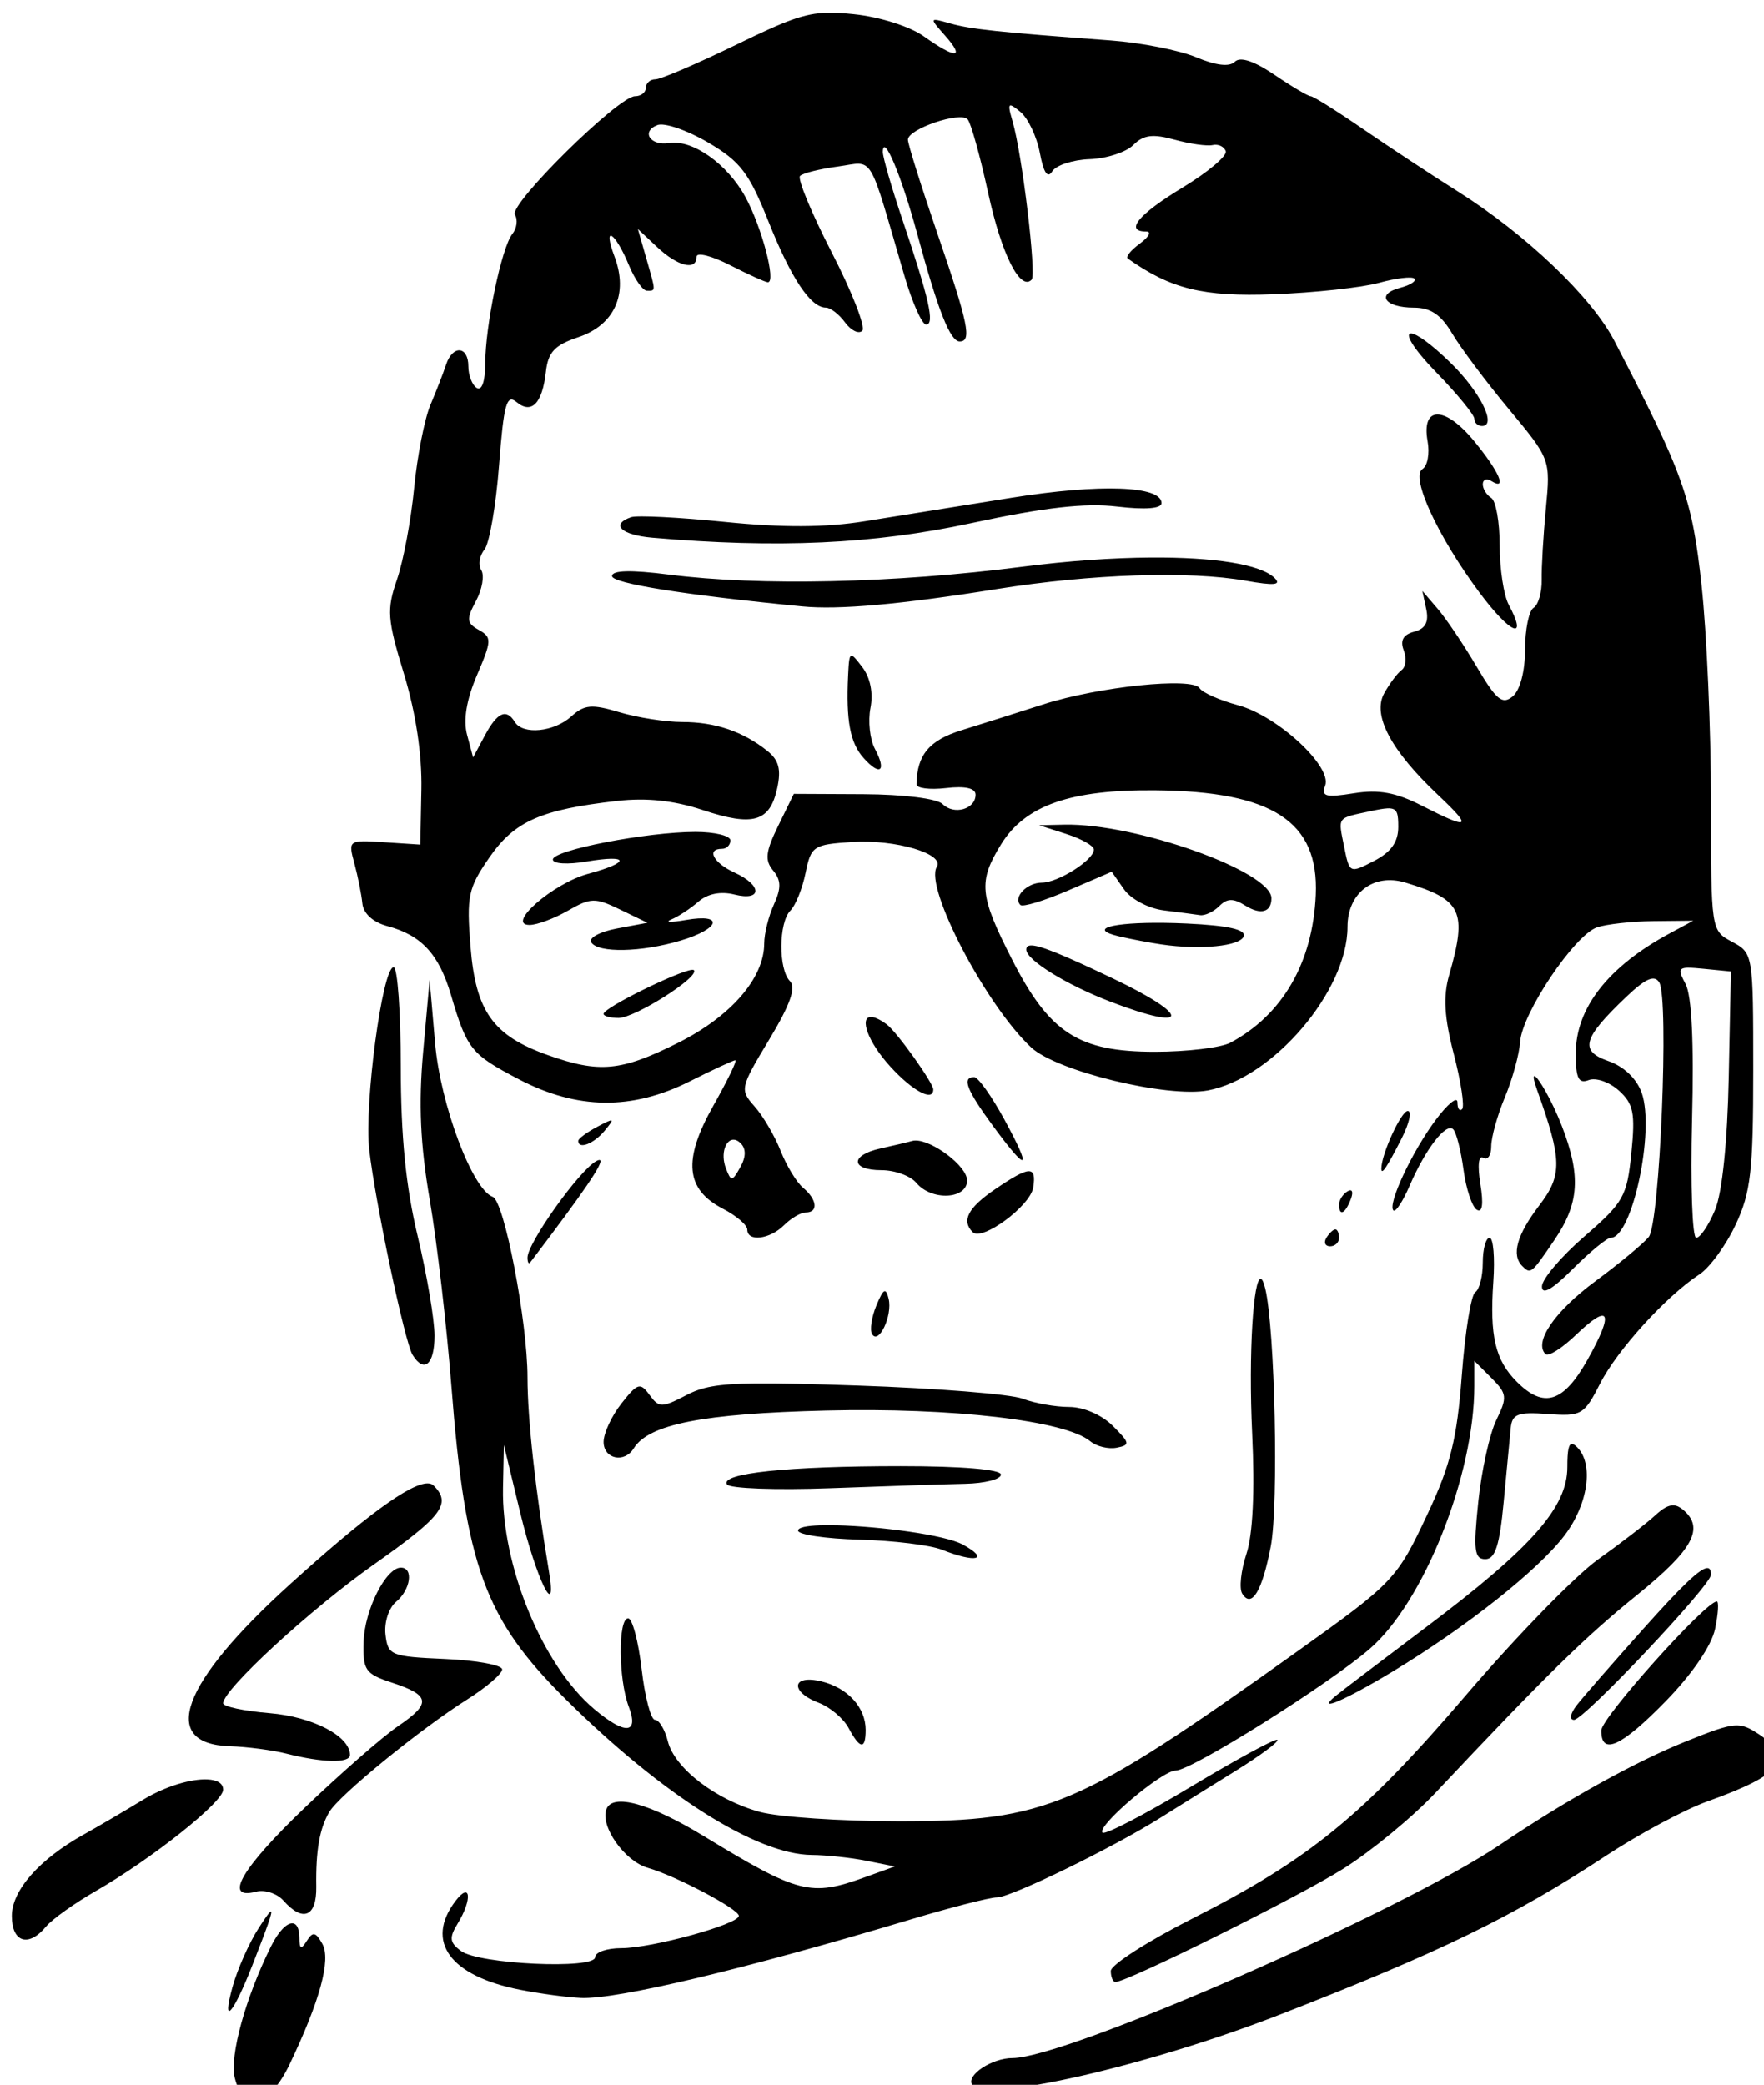 <?xml version="1.0" encoding="UTF-8" standalone="no"?>
<svg
   xmlns:dc="http://purl.org/dc/elements/1.1/"
   xmlns:cc="http://creativecommons.org/ns#"
   xmlns:rdf="http://www.w3.org/1999/02/22-rdf-syntax-ns#"
   xmlns:svg="http://www.w3.org/2000/svg"
   xmlns="http://www.w3.org/2000/svg"
   xmlns:sodipodi="http://sodipodi.sourceforge.net/DTD/sodipodi-0.dtd"
   xmlns:inkscape="http://www.inkscape.org/namespaces/inkscape"
   sodipodi:docname="Man in glasses.svg"
   inkscape:version="1.0 (4035a4fb49, 2020-05-01)"
   id="svg176"
   version="1.1"
   viewBox="0 0 55.296 65.332"
   height="65.332mm"
   width="55.296mm">
  <title
     id="title214">Man in glasses</title>
  <defs
     id="defs170" />
  <sodipodi:namedview
     inkscape:window-maximized="1"
     inkscape:window-y="-9"
     inkscape:window-x="-9"
     inkscape:window-height="1001"
     inkscape:window-width="1920"
     fit-margin-bottom="0"
     fit-margin-right="0"
     fit-margin-left="0"
     fit-margin-top="0"
     inkscape:snap-global="false"
     showgrid="false"
     inkscape:document-rotation="0"
     inkscape:current-layer="layer1"
     inkscape:document-units="mm"
     inkscape:cy="86.345997"
     inkscape:cx="117.51329"
     inkscape:zoom="1.6924995"
     inkscape:pageshadow="2"
     inkscape:pageopacity="0.0"
     borderopacity="1.0"
     bordercolor="#666666"
     pagecolor="#ffffff"
     id="base" />
  <g
     transform="translate(-235.461,-251.84)"
     id="layer1"
     inkscape:groupmode="layer"
     inkscape:label="Lager 1">
    <path
       sodipodi:nodetypes="sssssssssssssssccsssssssssssssssscssscsssssssssssssssssssssccssssssssssssssssssssssssssssssssssccsssscccssssccssssssssssscssssssssssccsssssssssssssssssssscssssssssssssssssscssscsssscsssscccssssssscsssssssssccsssccssssssssssscccssssssssssssccsssssssssssssssssscssssssssssssssssssssssscssssssscsssssssssssssssssssssssssssssssssssssssscccssssscsssssssccsssssssssscssccssssssscsssccssccccsssscssscsssssccscssscsssssssssssssssssssssssssscssssssssssssssssssssssssssscsssscsssscssssssssssssssssscsssssssssssscsssscssscssssccsssssssssscsssssssssssssssssssssssssssssssscsssssssssssssssssssssscssssssssssssssscs"
       transform="scale(0.265)"
       d="m 986.42,951.842 c -2.785,0.063 -4.993,0.96 -10.727,3.748 -4.668,2.27 -9,4.127 -9.625,4.127 -0.625,0 -1.137,0.45 -1.137,1 0,0.55 -0.576,1 -1.279,1 -1.977,0 -14.96,12.804 -14.211,14.016 0.364,0.59 0.227,1.616 -0.307,2.279 -1.265,1.574 -3.203,10.84 -3.203,15.314 0,2.085 -0.406,3.258 -1,2.891 -0.55,-0.34 -1,-1.491 -1,-2.559 0,-2.418 -1.862,-2.553 -2.639,-0.191 -0.317,0.962 -1.147,3.1 -1.846,4.75 -0.699,1.65 -1.567,6.081 -1.93,9.846 -0.363,3.765 -1.276,8.629 -2.027,10.81 -1.232,3.577 -1.152,4.67 0.824,11.154 1.404,4.607 2.145,9.525 2.062,13.69 l -0.129,6.5 -4.273,-0.281 c -4.23,-0.278 -4.267,-0.252 -3.523,2.5 0.413,1.53 0.839,3.659 0.945,4.731 0.12,1.203 1.259,2.235 2.973,2.693 4.014,1.073 6.082,3.313 7.504,8.123 1.905,6.444 2.373,7.026 8.029,9.984 6.892,3.605 13.378,3.685 20.217,0.25 2.738,-1.375 5.17,-2.5 5.404,-2.5 0.235,0 -0.947,2.433 -2.625,5.406 -3.605,6.388 -3.277,9.865 1.15,12.154 1.586,0.82 2.883,1.929 2.883,2.465 0,1.484 2.67,1.162 4.357,-0.525 0.825,-0.825 1.983,-1.5 2.572,-1.5 1.503,0 1.332,-1.537 -0.322,-2.91 -0.766,-0.636 -1.964,-2.604 -2.662,-4.373 -0.698,-1.769 -2.084,-4.133 -3.08,-5.252 -1.762,-1.981 -1.715,-2.192 1.719,-7.893 2.48,-4.114 3.214,-6.174 2.473,-6.916 -1.39,-1.39 -1.357,-6.956 0.051,-8.363 0.609,-0.609 1.414,-2.611 1.787,-4.449 0.646,-3.179 0.917,-3.359 5.539,-3.654 5.093,-0.325 10.938,1.401 9.982,2.947 -1.487,2.406 5.847,16.423 11.178,21.363 3.02,2.799 16.095,5.97 20.9,5.068 7.689,-1.442 16.506,-11.766 16.506,-19.326 0,-4.026 3.071,-6.385 6.838,-5.252 6.703,2.016 7.35,3.385 5.182,10.945 -0.723,2.522 -0.579,4.981 0.555,9.354 0.846,3.263 1.288,6.183 0.982,6.488 -0.306,0.306 -0.557,-0.056 -0.557,-0.805 0,-0.749 -1.155,0.19 -2.568,2.084 -2.819,3.779 -5.722,9.987 -5.004,10.705 0.25,0.25 1.11,-1.055 1.908,-2.902 1.891,-4.374 4.326,-7.529 5.166,-6.689 0.366,0.366 0.914,2.513 1.217,4.771 0.303,2.259 1.011,4.391 1.572,4.738 0.662,0.409 0.811,-0.662 0.424,-3.047 -0.356,-2.194 -0.215,-3.443 0.346,-3.096 0.517,0.32 0.939,-0.29 0.939,-1.355 0,-1.065 0.728,-3.679 1.617,-5.807 0.889,-2.128 1.7,-5.081 1.803,-6.562 0.235,-3.39 6.417,-12.595 9.08,-13.52 1.1,-0.382 4.116,-0.718 6.701,-0.744 l 4.699,-0.049 -2.787,1.5 c -7.263,3.908 -11.113,8.826 -11.113,14.191 0,2.959 0.323,3.622 1.537,3.156 0.845,-0.325 2.45,0.236 3.566,1.246 1.728,1.565 1.948,2.659 1.476,7.373 -0.513,5.132 -0.918,5.849 -5.566,9.873 -2.757,2.387 -5.014,5.051 -5.014,5.918 0,1.056 1.213,0.365 3.668,-2.09 2.017,-2.017 4.026,-3.668 4.465,-3.668 2.529,0 5.24,-12.63 3.676,-17.119 -0.587,-1.685 -2.098,-3.134 -3.934,-3.773 -3.472,-1.21 -3.068,-2.684 2.086,-7.59 2.302,-2.191 3.342,-2.647 3.914,-1.721 1.176,1.902 0.08,28.465 -1.242,30.105 -0.622,0.771 -3.46,3.123 -6.307,5.227 -4.818,3.559 -7.319,7.213 -5.906,8.625 0.331,0.331 1.942,-0.684 3.58,-2.254 4.026,-3.857 4.571,-2.772 1.43,2.848 -2.878,5.15 -5.194,5.888 -8.404,2.678 -2.553,-2.554 -3.224,-5.413 -2.777,-11.824 0.199,-2.861 -8e-4,-5.201 -0.443,-5.201 -0.443,0 -0.805,1.324 -0.805,2.941 0,1.618 -0.401,3.189 -0.892,3.492 -0.491,0.304 -1.206,4.719 -1.588,9.81 -0.559,7.458 -1.332,10.616 -3.981,16.256 -3.714,7.909 -4.003,8.213 -15.6,16.492 -25.789,18.41 -29.55,20.009 -47.018,20.002 -6.832,0 -14.222,-0.497 -16.422,-1.098 -5.219,-1.425 -10.1,-5.168 -10.9,-8.357 -0.351,-1.397 -1.034,-2.539 -1.52,-2.539 -0.485,0 -1.197,-2.7 -1.58,-6 -0.383,-3.3 -1.102,-6 -1.598,-6 -1.203,0 -1.154,7.211 0.072,10.435 1.241,3.265 -0.426,3.378 -4.098,0.279 -6.111,-5.158 -10.96,-16.929 -10.773,-26.146 l 0.102,-5.068 1.928,7.981 c 1.903,7.88 4.424,13.048 3.408,6.988 -1.601,-9.549 -2.541,-18.036 -2.541,-22.951 0,-6.587 -2.749,-20.867 -4.113,-21.361 -2.415,-0.876 -6.19,-10.924 -6.816,-18.146 l -0.65,-7.51 -0.766,8.5 c -0.555,6.161 -0.34,10.977 0.779,17.5 0.85,4.95 2.001,14.85 2.559,22 1.668,21.383 3.937,27.579 13.605,37.148 11.359,11.242 22.51,18.284 29.027,18.33 1.719,0.012 4.633,0.323 6.475,0.691 l 3.348,0.67 -3.473,1.254 c -6.494,2.345 -7.865,1.999 -19.127,-4.848 -6.354,-3.863 -10.779,-5.088 -11.51,-3.184 -0.773,2.015 2.141,6.151 4.887,6.938 3.31,0.948 10.775,4.882 10.775,5.678 0,0.995 -10.287,3.822 -13.904,3.822 -1.703,0 -3.096,0.48 -3.096,1.066 0,1.47 -13.757,0.838 -15.865,-0.729 -1.363,-1.013 -1.427,-1.557 -0.385,-3.264 1.753,-2.871 1.524,-5.019 -0.281,-2.633 -3.617,4.782 -0.647,8.85 7.652,10.48 2.409,0.473 5.665,0.908 7.236,0.969 4.344,0.167 19.331,-3.402 38.908,-9.266 4.821,-1.444 9.445,-2.625 10.275,-2.625 1.653,0 13.685,-5.866 19.379,-9.447 1.969,-1.239 5.961,-3.728 8.869,-5.531 2.908,-1.803 5.119,-3.447 4.914,-3.652 -0.205,-0.205 -4.825,2.3 -10.266,5.568 -5.44,3.268 -10.126,5.699 -10.414,5.402 -0.736,-0.76 7.022,-7.34 8.654,-7.34 1.863,0 17.934,-10.077 22.938,-14.383 6.398,-5.506 12.385,-20.533 12.385,-31.088 v -2.973 l 2.023,2.022 c 1.854,1.854 1.903,2.27 0.582,4.973 -0.793,1.622 -1.755,5.987 -2.139,9.699 -0.591,5.708 -0.462,6.75 0.838,6.75 1.168,0 1.689,-1.619 2.17,-6.75 0.348,-3.712 0.722,-7.641 0.83,-8.732 0.167,-1.689 0.823,-1.938 4.389,-1.678 3.981,0.291 4.294,0.109 6.188,-3.603 2.034,-3.987 7.807,-10.329 11.762,-12.92 1.208,-0.791 3.133,-3.432 4.277,-5.867 1.794,-3.818 2.08,-6.333 2.08,-18.27 0,-13.741 -0.018,-13.851 -2.5,-15.18 -2.499,-1.338 -2.5,-1.341 -2.5,-16.629 0,-8.411 -0.501,-19.896 -1.113,-25.523 -1.123,-10.326 -2.129,-13.148 -10.322,-28.92 -2.7,-5.196 -10.467,-12.599 -18.564,-17.693 -3.025,-1.903 -8.046,-5.208 -11.158,-7.346 -3.112,-2.138 -5.904,-3.889 -6.205,-3.889 -0.301,0 -2.222,-1.135 -4.268,-2.523 -2.416,-1.64 -4.062,-2.184 -4.695,-1.551 -0.633,0.633 -2.236,0.448 -4.574,-0.531 -1.979,-0.829 -6.525,-1.724 -10.1,-1.988 -13.291,-0.98 -16.561,-1.328 -19,-2.016 -2.491,-0.702 -2.492,-0.696 -0.594,1.453 2.412,2.73 1.263,2.769 -2.508,0.084 -1.657,-1.18 -5.225,-2.312 -8.281,-2.627 -1.209,-0.125 -2.2,-0.197 -3.129,-0.176 z m 21.703,10.973 c 0.198,0.037 0.558,0.303 1.109,0.756 0.906,0.743 1.942,2.924 2.303,4.848 0.444,2.365 0.92,3.072 1.469,2.184 0.447,-0.723 2.439,-1.37 4.426,-1.439 1.987,-0.069 4.31,-0.822 5.162,-1.674 1.2,-1.2 2.298,-1.344 4.867,-0.635 1.825,0.504 3.858,0.792 4.519,0.641 0.661,-0.152 1.357,0.175 1.547,0.725 0.189,0.55 -2.117,2.491 -5.125,4.312 -5.2,3.149 -6.881,5.188 -4.277,5.188 0.655,0 0.319,0.638 -0.748,1.418 -1.067,0.78 -1.715,1.577 -1.441,1.771 5.1,3.611 8.916,4.544 17.268,4.227 4.823,-0.183 10.422,-0.79 12.443,-1.348 2.021,-0.558 3.906,-0.784 4.188,-0.502 0.282,0.282 -0.476,0.772 -1.684,1.088 -2.913,0.762 -1.813,2.346 1.627,2.346 1.979,0 3.219,0.837 4.529,3.055 0.993,1.68 4.019,5.716 6.725,8.967 4.898,5.886 4.917,5.937 4.367,11.695 -0.304,3.181 -0.528,6.99 -0.498,8.467 0.03,1.476 -0.401,2.967 -0.957,3.311 -0.556,0.344 -1.01,2.568 -1.01,4.943 0,2.576 -0.592,4.809 -1.467,5.535 -1.221,1.013 -1.934,0.426 -4.25,-3.5 -1.53,-2.595 -3.605,-5.676 -4.609,-6.846 l -1.826,-2.127 0.461,2.164 c 0.323,1.518 -0.105,2.312 -1.43,2.658 -1.292,0.338 -1.683,1.027 -1.238,2.186 0.358,0.931 0.248,1.987 -0.244,2.344 -0.493,0.357 -1.423,1.6 -2.068,2.762 -1.424,2.566 0.797,6.753 6.373,12.012 4.157,3.92 3.78,4.173 -1.902,1.273 -3.094,-1.578 -5.106,-1.944 -8.078,-1.469 -3.296,0.527 -3.859,0.377 -3.371,-0.896 0.867,-2.26 -5.627,-8.261 -10.301,-9.52 -2.181,-0.587 -4.226,-1.493 -4.547,-2.012 -0.827,-1.338 -11.969,-0.185 -18.502,1.914 -3.025,0.972 -7.375,2.348 -9.668,3.059 -3.815,1.182 -5.264,2.921 -5.318,6.385 -0.007,0.473 1.561,0.676 3.486,0.451 2.271,-0.265 3.5,0.01 3.5,0.783 0,1.717 -2.558,2.45 -3.893,1.115 -0.657,-0.657 -4.607,-1.149 -9.371,-1.172 l -8.236,-0.039 -1.848,3.781 c -1.493,3.057 -1.607,4.067 -0.602,5.279 0.956,1.151 0.977,2.084 0.096,4.018 -0.631,1.385 -1.146,3.455 -1.146,4.602 0,4.099 -3.931,8.631 -10.207,11.768 h -0.002 c -6.738,3.367 -9.292,3.607 -15.402,1.439 -6.475,-2.296 -8.521,-5.169 -9.135,-12.814 -0.481,-5.992 -0.286,-6.917 2.236,-10.557 2.971,-4.287 6.067,-5.655 15.123,-6.684 3.464,-0.394 6.719,-0.049 10.094,1.072 5.978,1.986 7.954,1.413 8.826,-2.557 0.493,-2.247 0.198,-3.348 -1.189,-4.449 -2.882,-2.287 -6.161,-3.396 -10.043,-3.396 -1.963,0 -5.307,-0.522 -7.432,-1.158 -3.279,-0.982 -4.141,-0.907 -5.695,0.5 -2.034,1.841 -5.718,2.204 -6.674,0.658 -1.011,-1.636 -2.079,-1.155 -3.551,1.596 l -1.389,2.594 -0.713,-2.668 c -0.472,-1.764 -0.074,-4.16 1.174,-7.07 1.75,-4.083 1.766,-4.471 0.217,-5.338 -1.453,-0.813 -1.499,-1.259 -0.338,-3.428 0.734,-1.371 1.018,-3.006 0.631,-3.633 -0.387,-0.627 -0.224,-1.719 0.363,-2.426 0.587,-0.707 1.368,-5.188 1.734,-9.957 0.558,-7.259 0.893,-8.481 2.061,-7.512 1.791,1.487 3.061,0.183 3.482,-3.574 0.26,-2.323 1.04,-3.156 3.828,-4.088 4.297,-1.436 5.955,-5.125 4.289,-9.539 -1.453,-3.849 0.06,-2.941 1.701,1.021 0.688,1.662 1.648,3.021 2.131,3.021 1.079,0 1.084,0.202 -0.094,-3.904 l -0.973,-3.393 2.287,2.148 c 2.428,2.281 4.658,2.822 4.658,1.129 0,-0.561 1.783,-0.111 3.961,1 2.178,1.111 4.192,2.02 4.475,2.02 1.002,0 -0.727,-6.549 -2.662,-10.09 -2.137,-3.909 -6.258,-6.82 -9.02,-6.371 -2.235,0.363 -3.362,-1.368 -1.385,-2.127 0.823,-0.316 3.512,0.606 5.975,2.049 3.832,2.246 4.863,3.592 7.152,9.332 2.7,6.77 4.991,10.207 6.799,10.207 0.542,0 1.56,0.786 2.264,1.748 0.703,0.961 1.621,1.407 2.039,0.988 0.418,-0.418 -1.201,-4.575 -3.598,-9.236 -2.397,-4.662 -4.09,-8.745 -3.762,-9.072 0.328,-0.328 2.346,-0.83 4.484,-1.117 4.347,-0.583 3.494,-1.987 7.867,12.939 0.926,3.162 2.081,5.75 2.566,5.75 1.047,0 0.355,-3.054 -2.814,-12.426 -1.288,-3.809 -2.328,-7.409 -2.312,-8 0.064,-2.278 2.212,2.843 4.078,9.727 2.455,9.056 3.893,12.699 5.014,12.699 1.462,0 1.033,-2.081 -2.621,-12.721 -1.925,-5.605 -3.5,-10.616 -3.5,-11.137 0,-1.267 6.187,-3.374 7.066,-2.406 0.382,0.42 1.472,4.332 2.422,8.693 1.575,7.23 3.779,11.635 5.141,10.273 0.597,-0.596 -1.109,-14.805 -2.246,-18.703 -0.407,-1.396 -0.522,-1.967 -0.192,-1.904 z m 47.363,26.959 c -0.813,-0.073 0,1.571 2.932,4.59 2.483,2.555 4.514,5.03 4.514,5.5 0,0.47 0.408,0.854 0.906,0.854 1.812,0 -0.226,-4.081 -3.744,-7.498 -2.361,-2.294 -3.975,-3.389 -4.607,-3.445 z m 3.076,9.578 c -1.036,0.008 -1.543,1.07 -1.16,3.182 0.26,1.431 -0.01,2.9 -0.602,3.266 -1.467,0.907 1.808,8.003 6.748,14.623 3.66,4.905 5.781,5.776 3.447,1.416 -0.586,-1.094 -1.065,-4.242 -1.065,-6.996 0,-2.754 -0.45,-5.285 -1,-5.625 -0.55,-0.34 -1,-1.067 -1,-1.617 0,-0.55 0.45,-0.723 1,-0.383 1.949,1.204 0.96,-1.094 -2.035,-4.727 -1.732,-2.101 -3.298,-3.147 -4.334,-3.139 z m -37.568,8.768 c -3.127,-0.111 -7.568,0.244 -12.828,1.084 -5.903,0.943 -13.724,2.195 -17.377,2.783 -4.58,0.738 -9.703,0.761 -16.5,0.074 -5.422,-0.548 -10.42,-0.801 -11.107,-0.562 -2.469,0.855 -1.179,2.105 2.5,2.424 14.811,1.283 26.192,0.763 37.77,-1.725 8.656,-1.86 13.438,-2.403 17.23,-1.955 3.326,0.393 5.25,0.242 5.25,-0.408 0,-1.027 -1.811,-1.604 -4.938,-1.715 z m 3.621,8.15 c -4.495,0.033 -9.682,0.389 -15.135,1.088 -15.182,1.946 -31.062,2.3 -41.799,0.932 -4.528,-0.577 -6.75,-0.52 -6.75,0.172 0,0.865 8.602,2.235 22.5,3.586 4.325,0.42 11.581,-0.225 23,-2.049 11.228,-1.793 22.776,-2.176 29.5,-0.979 3.307,0.589 4.205,0.504 3.387,-0.314 -1.648,-1.649 -7.212,-2.491 -14.703,-2.436 z m -35.34,11.613 c -0.293,-0.023 -0.344,0.701 -0.422,2.334 -0.255,5.362 0.235,7.967 1.832,9.756 1.969,2.205 2.756,1.565 1.336,-1.088 -0.59,-1.102 -0.824,-3.279 -0.52,-4.836 0.344,-1.76 -0.025,-3.589 -0.977,-4.832 -0.648,-0.847 -1.022,-1.316 -1.25,-1.334 z m 35.926,15.91 c 13.88,0.128 19.35,3.694 18.973,12.369 -0.348,7.992 -3.914,14.169 -10.09,17.475 -1.111,0.595 -5.135,1.08 -8.94,1.08 -9.053,0 -12.47,-2.216 -16.932,-10.984 -3.831,-7.528 -3.981,-9.147 -1.262,-13.547 2.852,-4.614 8.193,-6.486 18.25,-6.393 z m 27.416,2.139 c 0.155,-0.01 0.291,-0.01 0.412,0.01 0.806,0.092 0.902,0.701 0.902,2.174 0,1.803 -0.848,2.991 -2.883,4.043 -2.849,1.473 -2.888,1.453 -3.506,-1.635 -0.736,-3.681 -0.949,-3.392 3.139,-4.268 0.844,-0.181 1.471,-0.298 1.936,-0.322 z m -38.186,1.924 -3,0.066 3.25,1.043 c 1.788,0.573 3.25,1.401 3.25,1.84 0,1.226 -4.233,3.912 -6.164,3.912 -1.764,0 -3.433,1.738 -2.533,2.637 0.277,0.277 2.821,-0.494 5.654,-1.713 l 5.15,-2.215 1.459,2.084 c 0.811,1.158 2.898,2.261 4.697,2.484 1.78,0.222 3.71,0.474 4.287,0.562 0.578,0.088 1.6,-0.391 2.273,-1.064 0.941,-0.941 1.66,-0.954 3.094,-0.059 1.822,1.138 3.082,0.781 3.082,-0.871 0,-3.178 -16.073,-8.891 -24.5,-8.707 z m -43.635,0.861 c -5.735,0 -16.865,2.153 -16.865,3.262 0,0.514 1.755,0.618 4,0.238 5.083,-0.859 5.206,0.099 0.186,1.451 -4.16,1.12 -9.816,6.049 -6.941,6.049 0.876,0 2.919,-0.76 4.539,-1.69 2.697,-1.548 3.218,-1.559 6.172,-0.129 l 3.227,1.562 -3.619,0.68 c -1.99,0.373 -3.354,1.105 -3.031,1.627 0.8,1.295 5.921,1.194 10.604,-0.209 4.69,-1.405 5.15,-3.224 0.615,-2.432 -1.788,0.312 -2.575,0.287 -1.75,-0.053 0.825,-0.34 2.269,-1.287 3.209,-2.105 1.086,-0.945 2.637,-1.257 4.25,-0.852 3.308,0.83 3.339,-1.079 0.041,-2.582 -2.497,-1.138 -3.391,-2.818 -1.5,-2.818 0.55,0 1,-0.45 1,-1 0,-0.55 -1.861,-1 -4.135,-1 z m 55.365,10.752 c -6.048,-0.066 -9.056,0.709 -5.231,1.603 1.375,0.322 3.625,0.75 5,0.951 4.614,0.676 9.332,0.203 9.723,-0.973 0.264,-0.795 -1.873,-1.272 -6.725,-1.5 -0.977,-0.046 -1.904,-0.073 -2.768,-0.082 z m -15.758,2.678 c -0.334,0.032 -0.473,0.202 -0.473,0.488 0,1.23 4.784,4.183 10,6.174 9.415,3.594 9.558,1.667 0.207,-2.783 -5.982,-2.847 -8.733,-3.976 -9.734,-3.879 z m -75.311,2.57 c -1.335,0 -3.499,16.242 -2.879,21.615 0.73,6.325 4.199,22.738 5.121,24.23 1.367,2.211 2.596,1.13 2.596,-2.283 0,-1.89 -0.896,-7.178 -1.992,-11.75 -1.402,-5.85 -1.996,-11.795 -2,-20.062 -0.004,-6.463 -0.384,-11.75 -0.846,-11.75 z m 153.187,0.061 c 0.423,-4e-4 0.999,0.047 1.756,0.121 l 3.252,0.318 -0.256,12.467 c -0.159,7.741 -0.775,13.711 -1.627,15.75 v 0 c -0.754,1.806 -1.755,3.281 -2.223,3.281 -0.467,0 -0.69,-6.28 -0.494,-13.957 0.233,-9.122 -0.034,-14.691 -0.771,-16.07 -0.789,-1.475 -0.906,-1.911 0.363,-1.912 z m -117.879,0.246 c -1.548,0.111 -10.471,4.48 -10.471,5.211 0,0.266 0.795,0.482 1.768,0.482 1.956,0 9.67,-4.897 8.91,-5.656 -0.033,-0.033 -0.104,-0.044 -0.207,-0.037 z m 21.088,5.578 c -1.233,0.102 -0.366,2.879 2.385,5.891 2.628,2.877 5.057,4.167 5.057,2.684 0,-0.783 -4.321,-6.829 -5.5,-7.695 -0.886,-0.651 -1.53,-0.913 -1.941,-0.879 z m 78.52,6.994 c -0.121,0.056 -0.042,0.546 0.342,1.621 2.976,8.325 3.007,10.072 0.246,13.691 -2.632,3.451 -3.301,5.84 -2,7.141 1.003,1.003 1.07,0.951 3.799,-3.064 2.956,-4.351 3.168,-7.591 0.885,-13.498 -1.145,-2.964 -2.764,-5.727 -3.207,-5.889 -0.025,-0.01 -0.047,-0.01 -0.064,0 z m -66.236,0.119 c -1.493,0 -0.907,1.517 2.244,5.803 4.126,5.611 4.639,5.299 1.318,-0.803 -1.497,-2.75 -3.1,-5 -3.562,-5 z m 51.281,4.002 c -0.777,0 -3.123,5.12 -3.123,6.814 0,0.841 0.644,-0.115 2.398,-3.564 0.909,-1.788 1.235,-3.25 0.725,-3.25 z m -94.203,1.129 c -0.12,-0.063 -0.65,0.197 -1.67,0.74 -1.238,0.659 -2.25,1.409 -2.25,1.664 0,1.059 1.849,0.35 3.127,-1.199 0.622,-0.754 0.913,-1.142 0.793,-1.205 z m 14.562,2.272 c 0.232,0.031 0.481,0.163 0.734,0.416 0.654,0.654 0.64,1.619 -0.045,2.838 -0.955,1.702 -1.089,1.714 -1.693,0.144 -0.692,-1.795 -0.003,-3.534 1.004,-3.398 z m 21.391,0.092 c -0.134,0 -0.259,0.021 -0.373,0.053 -0.55,0.154 -2.238,0.553 -3.75,0.887 -3.622,0.799 -3.535,2.568 0.127,2.568 1.583,0 3.438,0.675 4.123,1.5 1.79,2.155 6,1.955 6,-0.285 0,-1.703 -4.114,-4.766 -6.127,-4.723 z m -37.314,2.312 c -0.079,-0.028 -0.219,0.013 -0.418,0.119 -2.001,1.071 -8.141,9.679 -8.141,11.414 0,0.548 0.142,0.807 0.316,0.578 6.35,-8.346 8.795,-11.918 8.242,-12.111 z m 50.695,1.32 c -0.666,0.03 -1.894,0.735 -3.936,2.125 -3.212,2.187 -4.014,3.72 -2.656,5.078 1.112,1.112 6.818,-3.096 7.158,-5.279 0.204,-1.308 0.099,-1.953 -0.567,-1.924 z m 38.084,2.256 c -0.09,0 -0.208,0.037 -0.35,0.125 -0.544,0.336 -0.988,1.035 -0.988,1.553 0,1.438 0.716,1.121 1.381,-0.611 0.256,-0.667 0.227,-1.06 -0.043,-1.066 z m -1.779,4.619 c -0.242,0 -0.719,0.45 -1.059,1 -0.34,0.55 -0.141,1 0.441,1 0.583,0 1.059,-0.45 1.059,-1 0,-0.55 -0.199,-1 -0.441,-1 z m -8.805,5.861 c -0.881,-0.247 -1.485,8.718 -1.033,18.285 0.323,6.843 0.081,11.927 -0.68,14.23 -0.65,1.971 -0.876,4.083 -0.5,4.691 1.112,1.8 2.373,-0.289 3.385,-5.609 0.94,-4.945 0.491,-25.714 -0.658,-30.459 -0.177,-0.732 -0.35,-1.093 -0.514,-1.139 z m -44.512,1.451 c -0.225,0.041 -0.517,0.587 -0.973,1.688 -0.569,1.375 -0.8,2.894 -0.514,3.377 0.784,1.322 2.441,-2.185 1.965,-4.158 -0.125,-0.519 -0.244,-0.823 -0.387,-0.892 -0.03,-0.015 -0.06,-0.02 -0.092,-0.014 z m -15.271,10.906 c -4.625,0.05 -6.361,0.447 -8.1,1.346 -3.006,1.556 -3.309,1.557 -4.441,0.01 -1.1,-1.504 -1.415,-1.407 -3.322,1.018 -1.158,1.473 -2.106,3.517 -2.107,4.543 v 0 c 0.002,2.021 2.459,2.547 3.562,0.762 1.764,-2.855 8.165,-4.115 22.725,-4.473 14.981,-0.368 28.329,1.181 31.281,3.631 0.735,0.61 2.14,0.953 3.123,0.764 1.624,-0.313 1.582,-0.547 -0.453,-2.582 -1.301,-1.301 -3.468,-2.238 -5.174,-2.238 -1.614,0 -4.092,-0.44 -5.508,-0.979 -1.416,-0.538 -10.199,-1.236 -19.518,-1.551 -5.48,-0.185 -9.294,-0.28 -12.068,-0.25 z m 96.639,7.164 c -0.453,-0.092 -0.609,0.727 -0.609,2.738 0,4.74 -4.205,9.507 -16.645,18.869 -5.42,4.079 -10.282,7.775 -10.805,8.213 -2.389,2.003 1.214,0.456 6.799,-2.922 8.717,-5.272 17.172,-11.963 20.303,-16.068 2.808,-3.681 3.499,-8.46 1.514,-10.445 -0.222,-0.222 -0.406,-0.354 -0.557,-0.385 z m -79.469,2.617 c -13.384,0 -21.36,0.838 -20.545,2.156 0.302,0.491 5.804,0.693 12.227,0.453 6.422,-0.24 13.59,-0.476 15.928,-0.523 2.337,-0.047 4.25,-0.536 4.25,-1.086 0,-0.61 -4.619,-1 -11.859,-1 z m -55.943,2.037 c -2.086,-0.025 -7.456,3.918 -16.402,12.031 -12.769,11.579 -15.419,18.783 -7.01,19.051 2.043,0.065 5.065,0.461 6.715,0.881 4.238,1.078 7.5,1.147 7.5,0.156 0,-2.233 -4.406,-4.525 -9.516,-4.949 -3.016,-0.25 -5.484,-0.776 -5.484,-1.168 0,-1.63 10.32,-11.126 17.879,-16.453 8.045,-5.67 9.16,-7.147 7.012,-9.295 -0.165,-0.165 -0.395,-0.25 -0.693,-0.254 z m 147.385,2.6 c -0.608,-0.038 -1.263,0.337 -2.162,1.162 -1.056,0.969 -4.11,3.324 -6.787,5.232 -2.677,1.909 -9.695,9.118 -15.598,16.021 -12.167,14.231 -18.552,19.445 -32.365,26.439 -5.319,2.693 -9.67,5.485 -9.67,6.203 0,0.718 0.246,1.305 0.547,1.305 1.414,0 21.66,-10.062 26.973,-13.406 3.29,-2.071 8.169,-6.09 10.844,-8.93 13.308,-14.129 17.677,-18.415 23.887,-23.434 6.663,-5.385 8.028,-7.926 5.42,-10.09 -0.374,-0.31 -0.723,-0.481 -1.088,-0.504 z m -99.01,2.361 c -0.723,-0.017 -1.392,-0.016 -1.982,0 -1.574,0.053 -2.589,0.248 -2.588,0.623 9.5e-4,0.481 3.269,0.963 7.264,1.07 3.995,0.107 8.383,0.642 9.75,1.188 4.014,1.601 5.747,1.181 2.484,-0.602 -2.133,-1.165 -9.865,-2.161 -14.928,-2.283 z m -51.549,5.002 c -1.777,0 -4.299,5.014 -4.412,8.768 -0.101,3.362 0.198,3.795 3.344,4.83 4.556,1.499 4.692,2.452 0.734,5.146 -1.812,1.234 -6.759,5.554 -10.992,9.6 -7.52,7.186 -9.746,11.006 -5.816,9.979 1.034,-0.271 2.497,0.204 3.25,1.055 2.298,2.597 3.936,1.91 3.881,-1.627 -0.067,-4.295 0.386,-6.898 1.541,-8.855 1.169,-1.982 10.741,-9.791 16.316,-13.31 2.272,-1.434 4.131,-3.033 4.131,-3.551 0,-0.518 -3.038,-1.074 -6.75,-1.236 -6.426,-0.281 -6.765,-0.419 -7.051,-2.881 -0.167,-1.439 0.387,-3.157 1.25,-3.873 1.723,-1.43 2.094,-4.043 0.574,-4.043 z m 154.582,0.055 c -0.825,-0.071 -3.048,2.072 -7.627,7.195 -3.564,3.987 -7.097,8.037 -7.852,9 -0.777,0.991 -0.922,1.75 -0.336,1.75 1.19,0 16.209,-15.906 16.209,-17.166 0,-0.487 -0.119,-0.756 -0.395,-0.779 z m 1.08,3.945 c -1.33,0 -13.653,13.749 -13.668,15.25 -0.031,3.027 2.378,1.928 7.668,-3.5 3.092,-3.172 5.385,-6.536 5.795,-8.5 0.373,-1.788 0.465,-3.25 0.205,-3.25 z m -107.553,9.256 c -1.836,0.098 -1.482,1.663 1.307,2.723 1.342,0.51 2.932,1.848 3.535,2.975 1.353,2.528 2.025,2.607 2.025,0.238 0,-2.663 -2.128,-4.991 -5.25,-5.744 -0.654,-0.158 -1.194,-0.214 -1.617,-0.191 z m 109.787,5.408 c -1.19,0.038 -2.826,0.651 -6.082,1.967 -5.995,2.423 -14.084,6.924 -21.787,12.123 -11.766,7.941 -51.305,25.246 -57.684,25.246 -2.423,0 -5.478,2.012 -4.777,3.147 1.373,2.221 20.765,-2.193 36.41,-8.289 19.078,-7.433 27.667,-11.618 38.59,-18.801 3.899,-2.564 9.299,-5.452 12,-6.418 8.937,-3.195 10.39,-5.111 6.043,-7.959 -0.866,-0.567 -1.481,-0.913 -2.227,-0.998 -0.155,-0.018 -0.316,-0.023 -0.486,-0.017 z m -180.791,6.381 c -1.901,-0.084 -4.939,0.784 -7.629,2.418 -2.2,1.336 -5.35,3.18 -7,4.098 -5.232,2.91 -8.5,6.611 -8.5,9.627 0,3.137 1.978,3.751 4.049,1.256 0.711,-0.857 3.352,-2.744 5.871,-4.193 6.67,-3.839 15.08,-10.524 15.08,-11.986 0,-0.777 -0.731,-1.169 -1.871,-1.219 z m 7.51,15.631 c -0.153,0.015 -0.648,0.721 -1.459,1.978 -1.118,1.734 -2.499,4.845 -3.07,6.914 -1.326,4.803 0.059,3.288 2.35,-2.568 1.743,-4.456 2.435,-6.349 2.18,-6.324 z m 2.51,1.387 c -0.66,0.012 -1.599,0.941 -2.473,2.688 -3.021,6.037 -4.948,13.028 -4.301,15.605 1.043,4.155 4.086,3.4 6.479,-1.605 3.599,-7.53 4.922,-12.398 3.877,-14.266 -0.787,-1.406 -1.124,-1.472 -1.832,-0.353 -0.683,1.077 -0.871,0.995 -0.883,-0.381 -0.01,-1.152 -0.354,-1.697 -0.867,-1.688 z"
       style="fill:#000000;stroke-width:1"
       id="path192" />
  </g>
</svg>
